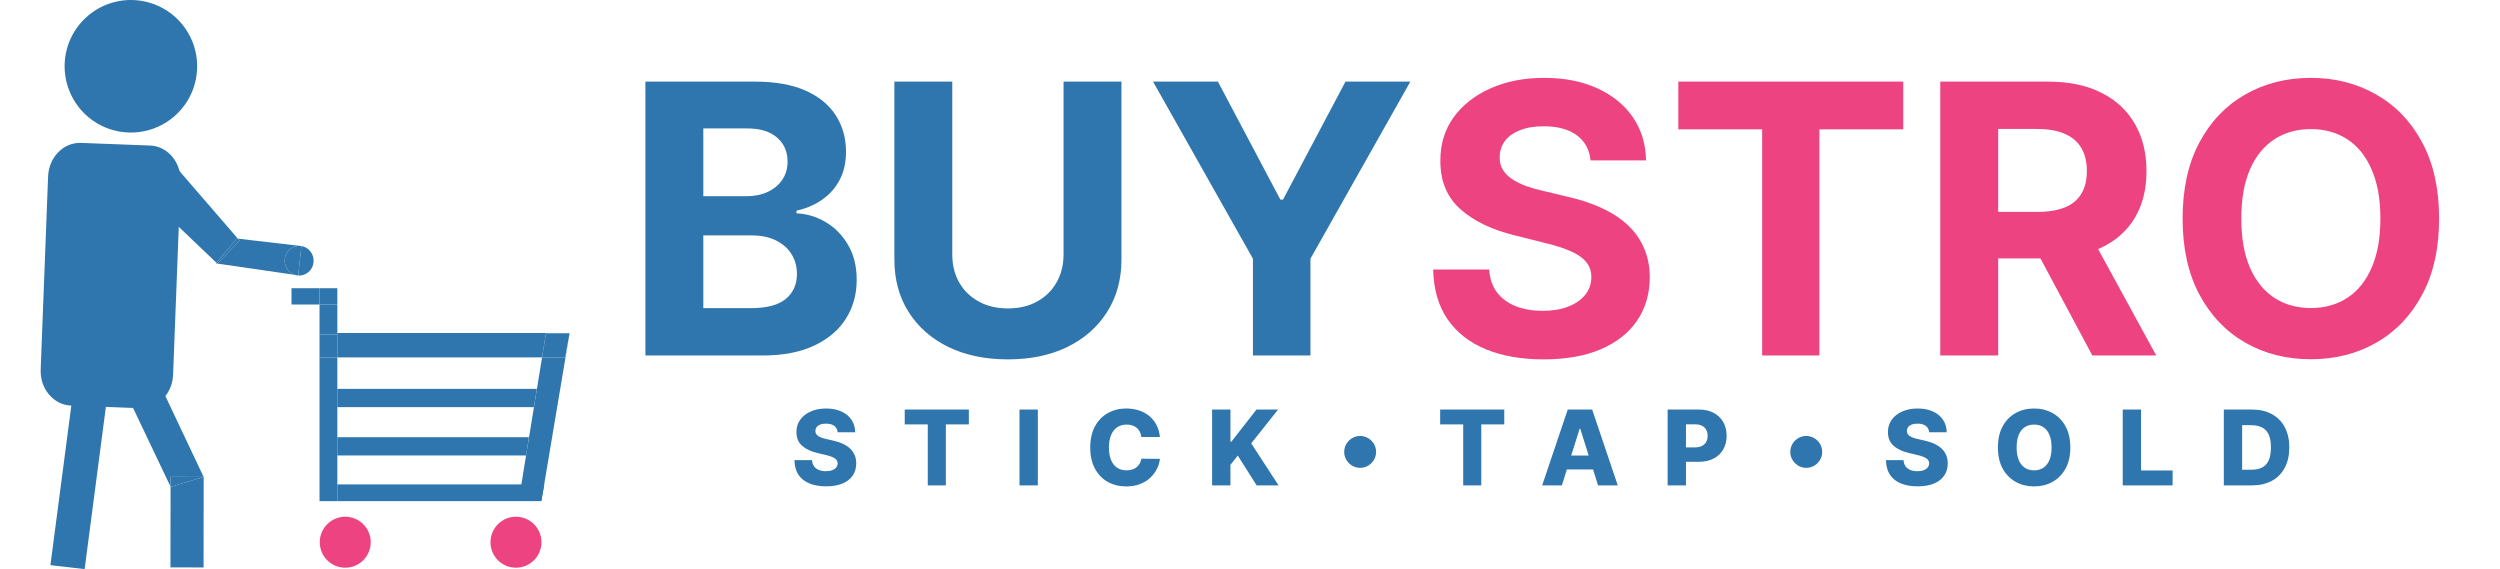 <?xml version="1.0" encoding="UTF-8"?> <svg xmlns="http://www.w3.org/2000/svg" width="246" height="56" viewBox="0 0 246 56" fill="none"><path d="M14.78 14.321C16.491 14.386 17.836 15.971 17.762 17.858L17.032 36.871C16.961 38.758 15.51 40.237 13.791 40.169L6.984 39.909C5.274 39.844 3.929 38.259 4.003 36.372L4.733 17.359C4.804 15.472 6.255 13.993 7.974 14.061L14.78 14.321Z" fill="#2E76AD"></path><path d="M29.574 24.197C29.955 24.241 30.302 24.433 30.542 24.733C30.781 25.032 30.892 25.413 30.851 25.794C30.837 25.983 30.786 26.167 30.7 26.336C30.614 26.505 30.495 26.654 30.35 26.777C30.206 26.899 30.038 26.991 29.857 27.048C29.677 27.105 29.486 27.125 29.298 27.108C29.195 27.098 29.093 27.076 28.996 27.042L29.343 27.093L29.66 24.212L29.517 24.195L29.574 24.197Z" fill="#2E76AD"></path><path d="M29.66 24.212L29.343 27.093L28.995 27.042C28.684 26.935 28.418 26.725 28.241 26.447C28.064 26.169 27.986 25.839 28.021 25.512C28.048 25.142 28.219 24.798 28.496 24.552C28.773 24.306 29.136 24.178 29.506 24.195L29.66 24.212Z" fill="#2E76AD"></path><path d="M29.506 24.195C29.136 24.178 28.773 24.306 28.496 24.552C28.219 24.798 28.048 25.142 28.02 25.512C27.986 25.839 28.064 26.169 28.241 26.447C28.418 26.725 28.684 26.934 28.995 27.042L21.382 25.936L23.574 23.676L23.406 23.482L29.506 24.195Z" fill="#2E76AD"></path><path d="M23.406 23.482L23.574 23.676L21.382 25.936L21.379 25.933L21.288 25.848L23.303 23.471L23.406 23.482Z" fill="#2E76AD"></path><path d="M15.798 14.68L23.406 23.482L23.303 23.471L21.288 25.848L12.155 17.14L15.798 14.68Z" fill="#2E76AD"></path><path d="M21.379 25.933L21.234 25.913L21.288 25.848L21.379 25.933Z" fill="#2E76AD"></path><path d="M20.042 46.93L20.031 55.837L16.773 55.832L16.784 47.893L16.793 47.907L20.037 46.93H20.042Z" fill="#2E76AD"></path><path d="M16.117 38.641L20.037 46.93L16.787 46.924L16.784 47.893L12.91 39.755L16.117 38.641Z" fill="#2E76AD"></path><path d="M20.037 46.93L16.793 47.907L16.784 47.893L16.787 46.924L20.037 46.93Z" fill="#2E76AD"></path><path d="M12.879 -1.46353e-05C14.169 -1.46353e-05 15.43 0.382 16.503 1.099C17.575 1.816 18.411 2.834 18.905 4.026C19.398 5.218 19.527 6.529 19.276 7.794C19.024 9.059 18.403 10.221 17.491 11.133C16.579 12.046 15.417 12.667 14.152 12.918C12.886 13.17 11.575 13.041 10.383 12.547C9.192 12.054 8.173 11.218 7.457 10.145C6.74 9.073 6.357 7.812 6.357 6.522C6.357 5.665 6.525 4.817 6.853 4.026C7.181 3.234 7.661 2.515 8.267 1.909C8.872 1.304 9.592 0.823 10.383 0.496C11.174 0.168 12.023 -0 12.879 -1.46353e-05Z" fill="#2E76AD"></path><path d="M10.476 39.599L8.327 56L4.96 55.612L7.11 39.214L10.476 39.599Z" fill="#2E76AD"></path><path d="M56.049 32.766L56.041 32.814H53.72L53.339 35.169H33.194V32.923V32.766H56.049Z" fill="#2E76AD"></path><path d="M56.041 32.814L53.278 49.279L51.086 48.991L53.338 35.169H55.607L56.041 32.814Z" fill="#2E76AD"></path><path d="M56.041 32.814L55.607 35.169H53.338L53.72 32.814H56.041Z" fill="#2E76AD"></path><path d="M33.194 35.169H31.441V49.313H33.194V35.169Z" fill="#2E76AD"></path><path d="M33.194 32.923H31.441V35.169H33.194V32.923Z" fill="#2E76AD"></path><path d="M33.194 32.766H31.441V32.923H33.194V32.766Z" fill="#2E76AD"></path><path d="M33.194 29.964H31.441V32.766H33.194V29.964Z" fill="#2E76AD"></path><path d="M33.194 28.362H31.441V29.964H33.194V28.362Z" fill="#2E76AD"></path><path d="M31.441 28.362H28.685V29.964H31.441V28.362Z" fill="#2E76AD"></path><path d="M53.555 47.668L53.264 49.313H33.194V47.668H53.555Z" fill="#2E76AD"></path><path d="M52.828 38.267L52.538 40.06H33.194V38.267H52.828Z" fill="#2E76AD"></path><path d="M52.044 43.019L51.774 44.818H33.194V43.019H52.044Z" fill="#2E76AD"></path><path d="M50.77 55.863C52.156 55.863 53.279 54.74 53.279 53.355C53.279 51.969 52.156 50.846 50.77 50.846C49.385 50.846 48.262 51.969 48.262 53.355C48.262 54.74 49.385 55.863 50.77 55.863Z" fill="#EE4381"></path><path d="M33.972 55.863C35.358 55.863 36.481 54.74 36.481 53.355C36.481 51.969 35.358 50.846 33.972 50.846C32.587 50.846 31.464 51.969 31.464 53.355C31.464 54.74 32.587 55.863 33.972 55.863Z" fill="#EE4381"></path><path d="M63.508 34.981V8.032H74.298C76.281 8.032 77.934 8.325 79.259 8.913C80.584 9.501 81.58 10.317 82.246 11.361C82.913 12.396 83.246 13.589 83.246 14.94C83.246 15.993 83.036 16.918 82.615 17.717C82.194 18.506 81.615 19.155 80.878 19.664C80.15 20.164 79.316 20.52 78.377 20.73V20.993C79.404 21.037 80.365 21.327 81.259 21.862C82.163 22.397 82.895 23.147 83.457 24.112C84.018 25.068 84.299 26.209 84.299 27.533C84.299 28.963 83.944 30.24 83.233 31.363C82.531 32.477 81.492 33.358 80.115 34.008C78.737 34.657 77.04 34.981 75.022 34.981H63.508ZM69.206 30.323H73.851C75.439 30.323 76.597 30.02 77.325 29.415C78.053 28.801 78.417 27.985 78.417 26.967C78.417 26.222 78.237 25.564 77.877 24.994C77.518 24.423 77.005 23.976 76.338 23.651C75.68 23.327 74.895 23.164 73.982 23.164H69.206V30.323ZM69.206 19.309H73.43C74.21 19.309 74.904 19.173 75.509 18.901C76.123 18.62 76.606 18.225 76.956 17.717C77.316 17.208 77.496 16.598 77.496 15.887C77.496 14.914 77.149 14.129 76.456 13.532C75.772 12.935 74.798 12.637 73.535 12.637H69.206V19.309ZM104.653 8.032H110.351V25.533C110.351 27.498 109.881 29.218 108.943 30.691C108.013 32.165 106.71 33.314 105.034 34.139C103.359 34.955 101.407 35.363 99.179 35.363C96.942 35.363 94.985 34.955 93.31 34.139C91.634 33.314 90.331 32.165 89.401 30.691C88.472 29.218 88.007 27.498 88.007 25.533V8.032H93.704V25.046C93.704 26.073 93.928 26.985 94.376 27.783C94.832 28.582 95.472 29.209 96.297 29.665C97.121 30.121 98.082 30.349 99.179 30.349C100.284 30.349 101.245 30.121 102.061 29.665C102.885 29.209 103.521 28.582 103.969 27.783C104.425 26.985 104.653 26.073 104.653 25.046V8.032ZM113.46 8.032H119.842L125.987 19.638H126.25L132.395 8.032H138.777L128.948 25.454V34.981H123.289V25.454L113.46 8.032Z" fill="#2E76AD"></path><path d="M156.509 15.782C156.404 14.721 155.952 13.896 155.154 13.308C154.356 12.721 153.272 12.427 151.904 12.427C150.974 12.427 150.189 12.558 149.548 12.821C148.908 13.076 148.416 13.431 148.074 13.887C147.741 14.344 147.574 14.861 147.574 15.44C147.557 15.923 147.658 16.344 147.877 16.703C148.105 17.063 148.416 17.375 148.811 17.638C149.206 17.892 149.662 18.116 150.18 18.309C150.697 18.493 151.25 18.651 151.838 18.782L154.259 19.361C155.435 19.625 156.514 19.976 157.496 20.414C158.479 20.853 159.33 21.392 160.049 22.033C160.768 22.673 161.325 23.428 161.72 24.296C162.124 25.165 162.33 26.16 162.339 27.283C162.33 28.933 161.909 30.362 161.075 31.573C160.251 32.775 159.058 33.709 157.496 34.376C155.943 35.034 154.07 35.363 151.877 35.363C149.702 35.363 147.807 35.029 146.193 34.363C144.587 33.696 143.333 32.709 142.429 31.402C141.534 30.086 141.065 28.459 141.021 26.52H146.535C146.596 27.424 146.855 28.178 147.311 28.783C147.776 29.38 148.395 29.832 149.167 30.139C149.947 30.437 150.829 30.586 151.812 30.586C152.777 30.586 153.614 30.446 154.325 30.165C155.044 29.884 155.601 29.494 155.996 28.994C156.391 28.494 156.588 27.919 156.588 27.27C156.588 26.665 156.408 26.156 156.049 25.744C155.698 25.331 155.18 24.98 154.496 24.691C153.82 24.401 152.991 24.138 152.009 23.901L149.074 23.164C146.802 22.612 145.008 21.748 143.692 20.572C142.376 19.397 141.723 17.813 141.732 15.822C141.723 14.19 142.157 12.764 143.034 11.545C143.92 10.326 145.136 9.374 146.679 8.69C148.223 8.005 149.978 7.663 151.943 7.663C153.943 7.663 155.689 8.005 157.18 8.69C158.681 9.374 159.847 10.326 160.681 11.545C161.514 12.764 161.944 14.177 161.97 15.782H156.509ZM165.145 12.729V8.032H187.278V12.729H179.028V34.981H173.396V12.729H165.145ZM190.923 34.981V8.032H201.556C203.591 8.032 205.328 8.396 206.767 9.124C208.214 9.843 209.315 10.865 210.07 12.19C210.833 13.506 211.215 15.054 211.215 16.835C211.215 18.625 210.829 20.164 210.057 21.454C209.285 22.735 208.166 23.717 206.701 24.401C205.245 25.086 203.482 25.428 201.411 25.428H194.292V20.848H200.49C201.578 20.848 202.481 20.699 203.201 20.401C203.92 20.103 204.455 19.655 204.806 19.059C205.166 18.462 205.346 17.721 205.346 16.835C205.346 15.94 205.166 15.186 204.806 14.572C204.455 13.957 203.916 13.492 203.188 13.177C202.468 12.852 201.56 12.69 200.464 12.69H196.621V34.981H190.923ZM205.477 22.717L212.175 34.981H205.885L199.332 22.717H205.477ZM240.007 21.506C240.007 24.445 239.45 26.945 238.335 29.007C237.23 31.069 235.721 32.643 233.809 33.731C231.905 34.81 229.765 35.35 227.387 35.35C224.992 35.35 222.843 34.806 220.939 33.718C219.036 32.63 217.531 31.055 216.426 28.994C215.32 26.932 214.768 24.436 214.768 21.506C214.768 18.567 215.32 16.067 216.426 14.006C217.531 11.944 219.036 10.374 220.939 9.295C222.843 8.207 224.992 7.663 227.387 7.663C229.765 7.663 231.905 8.207 233.809 9.295C235.721 10.374 237.23 11.944 238.335 14.006C239.45 16.067 240.007 18.567 240.007 21.506ZM234.23 21.506C234.23 19.603 233.945 17.997 233.374 16.69C232.813 15.383 232.019 14.392 230.993 13.716C229.966 13.041 228.764 12.703 227.387 12.703C226.01 12.703 224.808 13.041 223.782 13.716C222.755 14.392 221.957 15.383 221.387 16.69C220.825 17.997 220.544 19.603 220.544 21.506C220.544 23.41 220.825 25.015 221.387 26.323C221.957 27.63 222.755 28.621 223.782 29.297C224.808 29.972 226.01 30.31 227.387 30.31C228.764 30.31 229.966 29.972 230.993 29.297C232.019 28.621 232.813 27.63 233.374 26.323C233.945 25.015 234.23 23.41 234.23 21.506Z" fill="#EE4381"></path><path d="M189.83 42.536C189.806 42.269 189.698 42.061 189.506 41.913C189.316 41.762 189.045 41.687 188.693 41.687C188.46 41.687 188.265 41.717 188.11 41.778C187.955 41.839 187.838 41.922 187.76 42.029C187.682 42.134 187.642 42.254 187.64 42.39C187.635 42.502 187.657 42.6 187.706 42.685C187.757 42.77 187.829 42.846 187.924 42.911C188.021 42.974 188.138 43.03 188.274 43.079C188.41 43.127 188.563 43.17 188.733 43.206L189.374 43.352C189.744 43.432 190.069 43.539 190.351 43.673C190.635 43.806 190.873 43.966 191.065 44.15C191.26 44.335 191.407 44.547 191.506 44.788C191.606 45.028 191.657 45.298 191.659 45.597C191.657 46.068 191.538 46.473 191.302 46.81C191.067 47.148 190.728 47.407 190.285 47.587C189.846 47.766 189.315 47.856 188.693 47.856C188.069 47.856 187.525 47.763 187.061 47.576C186.597 47.389 186.236 47.104 185.978 46.723C185.721 46.342 185.588 45.859 185.581 45.276H187.308C187.323 45.517 187.387 45.717 187.501 45.877C187.616 46.038 187.772 46.159 187.972 46.242C188.173 46.325 188.406 46.366 188.671 46.366C188.914 46.366 189.121 46.333 189.291 46.267C189.463 46.202 189.596 46.111 189.688 45.994C189.78 45.877 189.828 45.744 189.83 45.593C189.828 45.452 189.784 45.332 189.699 45.233C189.614 45.13 189.483 45.043 189.305 44.97C189.13 44.895 188.907 44.825 188.635 44.762L187.855 44.58C187.209 44.432 186.7 44.193 186.328 43.862C185.956 43.529 185.772 43.08 185.774 42.514C185.772 42.052 185.896 41.648 186.146 41.3C186.396 40.953 186.742 40.682 187.184 40.488C187.627 40.294 188.131 40.196 188.697 40.196C189.275 40.196 189.777 40.295 190.202 40.492C190.629 40.686 190.961 40.959 191.196 41.312C191.432 41.664 191.552 42.072 191.557 42.536H189.83ZM203.719 44.03C203.719 44.851 203.561 45.547 203.245 46.118C202.929 46.689 202.502 47.123 201.962 47.419C201.426 47.715 200.823 47.864 200.155 47.864C199.484 47.864 198.881 47.714 198.344 47.415C197.807 47.116 197.381 46.683 197.065 46.114C196.751 45.543 196.595 44.849 196.595 44.03C196.595 43.209 196.751 42.513 197.065 41.942C197.381 41.371 197.807 40.937 198.344 40.641C198.881 40.345 199.484 40.196 200.155 40.196C200.823 40.196 201.426 40.345 201.962 40.641C202.502 40.937 202.929 41.371 203.245 41.942C203.561 42.513 203.719 43.209 203.719 44.03ZM201.875 44.03C201.875 43.544 201.806 43.133 201.667 42.798C201.531 42.463 201.334 42.209 201.077 42.037C200.822 41.864 200.515 41.778 200.155 41.778C199.798 41.778 199.491 41.864 199.233 42.037C198.976 42.209 198.778 42.463 198.639 42.798C198.503 43.133 198.435 43.544 198.435 44.03C198.435 44.516 198.503 44.926 198.639 45.262C198.778 45.597 198.976 45.851 199.233 46.023C199.491 46.196 199.798 46.282 200.155 46.282C200.515 46.282 200.822 46.196 201.077 46.023C201.334 45.851 201.531 45.597 201.667 45.262C201.806 44.926 201.875 44.516 201.875 44.03ZM208.877 47.761V40.298H210.68V46.297H213.785V47.761H208.877ZM221.582 47.761H218.824V40.298H221.578C222.339 40.298 222.994 40.448 223.543 40.747C224.094 41.043 224.519 41.471 224.818 42.029C225.117 42.586 225.266 43.251 225.266 44.026C225.266 44.804 225.117 45.472 224.818 46.031C224.522 46.589 224.098 47.018 223.546 47.317C222.995 47.613 222.34 47.761 221.582 47.761ZM220.627 46.224H221.513C221.931 46.224 222.284 46.153 222.573 46.012C222.865 45.869 223.085 45.637 223.233 45.316C223.384 44.993 223.459 44.563 223.459 44.026C223.459 43.489 223.384 43.062 223.233 42.744C223.082 42.423 222.86 42.192 222.566 42.051C222.275 41.908 221.915 41.836 221.487 41.836H220.627V46.224Z" fill="#2E76AD"></path><circle cx="177.734" cy="44.467" r="1.568" fill="#2E76AD"></circle><path d="M141.712 41.763V40.298H148.02V41.763H145.757V47.761H143.979V41.763H141.712ZM153.688 47.761H151.749L154.267 40.298H156.669L159.187 47.761H157.248L155.495 42.179H155.437L153.688 47.761ZM153.429 44.824H157.481V46.194H153.429V44.824ZM164.095 47.761V40.298H167.178C167.736 40.298 168.219 40.408 168.624 40.626C169.032 40.843 169.347 41.145 169.568 41.534C169.789 41.92 169.9 42.37 169.9 42.882C169.9 43.397 169.787 43.848 169.561 44.234C169.337 44.618 169.018 44.915 168.602 45.127C168.187 45.338 167.694 45.444 167.123 45.444H165.221V44.023H166.788C167.06 44.023 167.287 43.975 167.469 43.88C167.654 43.786 167.794 43.653 167.888 43.483C167.983 43.311 168.03 43.11 168.03 42.882C168.03 42.651 167.983 42.452 167.888 42.284C167.794 42.114 167.654 41.983 167.469 41.891C167.285 41.799 167.057 41.752 166.788 41.752H165.899V47.761H164.095Z" fill="#2E76AD"></path><circle cx="133.838" cy="44.467" r="1.568" fill="#2E76AD"></circle><path d="M82.425 42.536C82.401 42.269 82.293 42.061 82.101 41.913C81.911 41.762 81.641 41.687 81.288 41.687C81.055 41.687 80.861 41.717 80.705 41.778C80.55 41.839 80.433 41.922 80.355 42.029C80.278 42.134 80.238 42.254 80.235 42.39C80.23 42.502 80.252 42.6 80.301 42.685C80.352 42.77 80.425 42.846 80.519 42.911C80.617 42.974 80.733 43.03 80.869 43.079C81.005 43.127 81.158 43.17 81.328 43.206L81.97 43.352C82.339 43.432 82.665 43.539 82.946 43.673C83.231 43.806 83.469 43.965 83.66 44.15C83.855 44.335 84.002 44.547 84.102 44.788C84.201 45.028 84.252 45.298 84.254 45.597C84.252 46.068 84.133 46.473 83.897 46.81C83.662 47.148 83.323 47.407 82.881 47.587C82.441 47.766 81.91 47.856 81.288 47.856C80.664 47.856 80.12 47.763 79.656 47.576C79.192 47.389 78.831 47.104 78.573 46.723C78.316 46.342 78.183 45.859 78.176 45.276H79.903C79.918 45.517 79.983 45.717 80.097 45.877C80.211 46.038 80.368 46.159 80.567 46.242C80.768 46.324 81.002 46.366 81.266 46.366C81.509 46.366 81.716 46.333 81.886 46.267C82.058 46.202 82.191 46.111 82.283 45.994C82.375 45.877 82.423 45.744 82.425 45.593C82.423 45.452 82.379 45.332 82.294 45.233C82.209 45.13 82.078 45.043 81.9 44.97C81.725 44.895 81.502 44.825 81.23 44.762L80.45 44.58C79.804 44.432 79.295 44.193 78.923 43.862C78.552 43.529 78.367 43.08 78.369 42.514C78.367 42.052 78.491 41.648 78.741 41.3C78.991 40.953 79.338 40.682 79.78 40.488C80.222 40.294 80.726 40.196 81.292 40.196C81.87 40.196 82.372 40.295 82.797 40.492C83.225 40.686 83.556 40.959 83.792 41.312C84.027 41.664 84.148 42.072 84.153 42.536H82.425ZM89.026 41.763V40.298H95.334V41.763H93.071V47.761H91.293V41.763H89.026ZM102.123 40.298V47.761H100.319V40.298H102.123ZM114.135 43.002H112.313C112.288 42.815 112.238 42.646 112.163 42.496C112.088 42.345 111.988 42.216 111.864 42.109C111.74 42.003 111.593 41.921 111.423 41.865C111.256 41.807 111.07 41.778 110.866 41.778C110.504 41.778 110.192 41.867 109.929 42.044C109.669 42.221 109.469 42.478 109.328 42.813C109.19 43.148 109.12 43.554 109.12 44.03C109.12 44.526 109.191 44.941 109.332 45.276C109.475 45.609 109.675 45.86 109.933 46.031C110.193 46.198 110.5 46.282 110.855 46.282C111.054 46.282 111.235 46.256 111.398 46.205C111.563 46.154 111.708 46.08 111.831 45.983C111.958 45.883 112.061 45.763 112.141 45.622C112.224 45.479 112.281 45.318 112.313 45.138L114.135 45.149C114.103 45.479 114.007 45.805 113.847 46.125C113.689 46.446 113.471 46.739 113.194 47.004C112.917 47.266 112.58 47.475 112.181 47.63C111.785 47.786 111.331 47.863 110.818 47.863C110.143 47.863 109.538 47.715 109.004 47.419C108.472 47.12 108.051 46.685 107.743 46.114C107.434 45.543 107.28 44.849 107.28 44.03C107.28 43.209 107.437 42.513 107.75 41.942C108.064 41.371 108.487 40.937 109.022 40.641C109.556 40.345 110.155 40.196 110.818 40.196C111.27 40.196 111.688 40.26 112.072 40.386C112.456 40.51 112.794 40.692 113.085 40.932C113.377 41.171 113.613 41.463 113.796 41.811C113.978 42.158 114.091 42.555 114.135 43.002ZM119.271 47.761V40.298H121.075V43.454H121.174L123.641 40.298H125.765L123.119 43.629L125.812 47.761H123.655L121.797 44.828L121.075 45.739V47.761H119.271Z" fill="#2E76AD"></path></svg> 